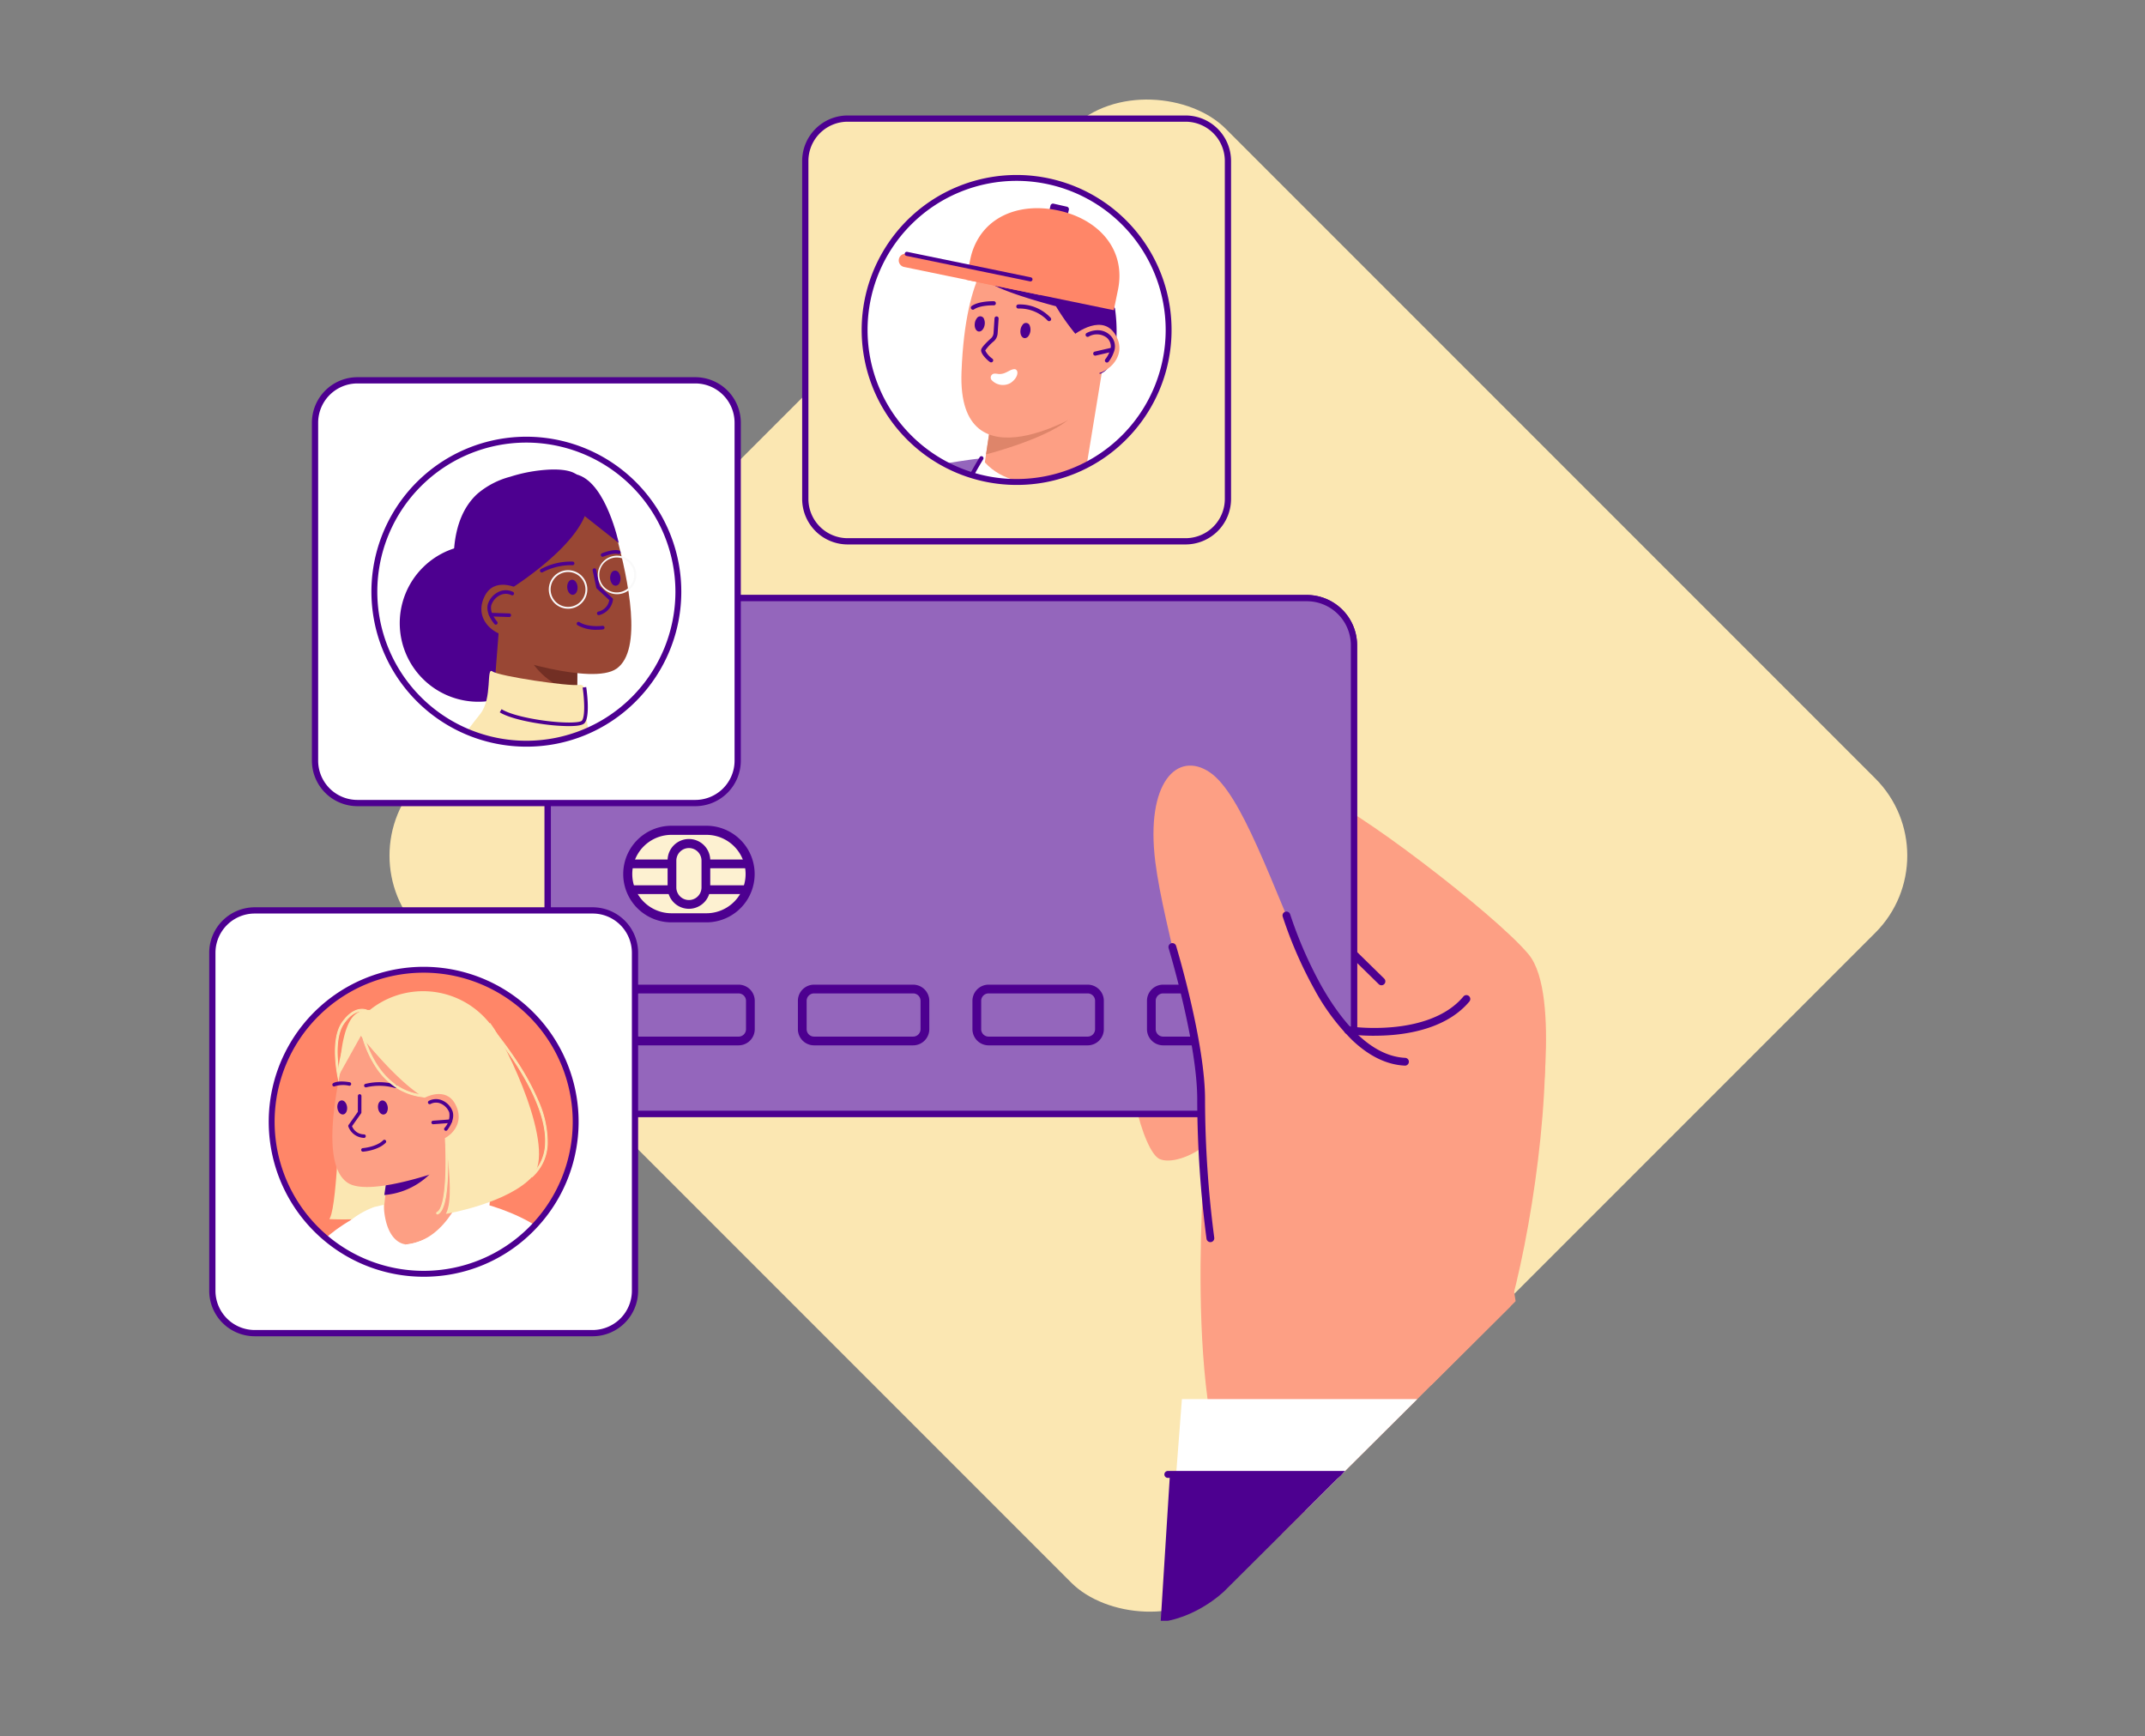 <svg xmlns="http://www.w3.org/2000/svg" xmlns:xlink="http://www.w3.org/1999/xlink" width="472" height="382" viewBox="0 0 472 382"><rect x="0" y="0" width="472" height="382" fill="#808080" stroke="none"/><defs><clipPath id="a"><path d="M-15969.737-8199.508l63.828,63.518s7.275,7.267,17.022,6.989,14.863-5.181,14.863-5.181l35.609-34.527,191.785,23.08,39-84.424-5.277-98.17-59.071-142.219-193.46-7.537-101.572,40.069-97.788,132.488Z" transform="translate(16064.801 8477.979)" fill="#fff"/></clipPath><clipPath id="b"><path d="M-15702.7-8199.508l-63.828,63.518s-7.275,7.267-17.022,6.989-14.863-5.181-14.863-5.181l-35.609-34.527-191.785,23.08-39-84.424,5.277-98.17,59.071-142.219,193.46-7.537,101.572,40.069,97.788,132.488Z" transform="translate(16064.802 8477.979)" fill="#fff"/></clipPath><clipPath id="c"><rect width="307.489" height="331.191" fill="none"/></clipPath><clipPath id="d"><path d="M9.626,0h7.869A9.626,9.626,0,0,1,27.12,9.626v0a9.625,9.625,0,0,1-9.625,9.625H9.626A9.626,9.626,0,0,1,0,9.626v0A9.626,9.626,0,0,1,9.626,0Z" fill="none"/></clipPath><clipPath id="f"><path d="M178.991,394.853c0,18.71,15.414,33.877,34.427,33.877s34.427-15.167,34.427-33.877-15.414-33.877-34.427-33.877-34.427,15.167-34.427,33.877" transform="translate(-178.991 -360.976)" fill="none"/></clipPath><clipPath id="h"><path d="M734.519,103.44a33.447,33.447,0,1,0,33.447-33.447,33.447,33.447,0,0,0-33.447,33.447" transform="translate(-734.519 -69.993)" fill="none"/></clipPath><clipPath id="j"><path d="M136.89,990.709a33.447,33.447,0,1,1-33.447-33.447,33.447,33.447,0,0,1,33.447,33.447" transform="translate(-69.996 -957.262)" fill="none"/></clipPath><clipPath id="m"><rect width="472" height="382"/></clipPath></defs><g id="l" clip-path="url(#m)"><rect width="250.219" height="250.219" rx="24" transform="translate(429.63 188.246) rotate(135)" fill="#fbe7b2"/><g transform="translate(-28.802 8.021)" clip-path="url(#b)"><g transform="translate(74.84 17.384)"><path d="M1155.782,880.112l33.306,3.168,20.51,35.271-33.44,14.607Z" transform="translate(-928.851 -707.306)" fill="#fd9f84"/><g transform="translate(0 0)"><g clip-path="url(#c)"><path d="M1055.245,880.112s-21.338,13.939-23.869,25.214,2.415,29.924,6.055,31.568,13.384-2.841,14.261-10.109Z" transform="translate(-828.314 -707.306)" fill="#fd9f84"/><path d="M1050.693,837.737s5.375-32.439-1.914-41.264-40.161-33.886-45.846-34.664-54.434-.869-56.626,2.911-5.979,12.648,3.921,14.749,50.053,7.155,50.053,7.155l25.888,39.3Z" transform="translate(-758.436 -611.885)" fill="#fd9f84"/><path d="M1096.349,884.363a.366.366,0,0,1-.257-.105l-16.017-15.686c-2.664-.359-35.891-4.832-36.529-4.926a.368.368,0,1,1,.107-.728c.646.1,36.281,4.893,36.641,4.941a.368.368,0,0,1,.208.1l16.1,15.771a.368.368,0,0,1-.257.631" transform="translate(-838.399 -693.486)" fill="#4d0090"/><path d="M1094.34,882.845a.854.854,0,0,1-.6-.245l-15.9-15.572c-2.621-.353-35.733-4.811-36.374-4.905a.859.859,0,0,1,.25-1.7c.646.1,36.278,4.892,36.635,4.94a.865.865,0,0,1,.487.238l16.1,15.771a.859.859,0,0,1-.6,1.472" transform="translate(-836.39 -691.476)" fill="#4d0090"/><path d="M1052.848,906.354a.367.367,0,0,1-.256-.1l-26.526-25.628a.368.368,0,0,1,.511-.529l26.526,25.628a.368.368,0,0,1-.256.632" transform="translate(-824.514 -707.208)" fill="#4d0090"/><path d="M1052.044,905.747a.563.563,0,0,1-.392-.158l-26.526-25.628a.564.564,0,0,1,.784-.812l26.526,25.628a.564.564,0,0,1-.392.969m-26.525-26.363a.171.171,0,0,0-.172.174.172.172,0,0,0,.052.12l26.526,25.628a.176.176,0,0,0,.243,0,.172.172,0,0,0,0-.242l-26.526-25.628a.171.171,0,0,0-.119-.048" transform="translate(-823.71 -706.406)" fill="#4d0090"/><path d="M556.808,551.18v92.732a10.369,10.369,0,0,1-10.37,10.37H389.771a10.369,10.369,0,0,1-10.37-10.37V551.18a10.369,10.369,0,0,1,10.37-10.37H546.438a10.369,10.369,0,0,1,10.37,10.37" transform="translate(-304.908 -434.624)" fill="#9466bc"/><path d="M543.626,652.156H386.959A11.069,11.069,0,0,1,375.9,641.1V548.367a11.069,11.069,0,0,1,11.057-11.057H543.626a11.069,11.069,0,0,1,11.057,11.057V641.1a11.069,11.069,0,0,1-11.057,11.057M386.959,538.684a9.693,9.693,0,0,0-9.682,9.683V641.1a9.693,9.693,0,0,0,9.682,9.682H543.626a9.693,9.693,0,0,0,9.683-9.682V548.367a9.694,9.694,0,0,0-9.683-9.683Z" transform="translate(-302.096 -431.812)" fill="#4d0090"/><path d="M556.808,551.18v92.732a10.369,10.369,0,0,1-10.37,10.37H389.771a10.369,10.369,0,0,1-10.37-10.37V551.18a10.369,10.369,0,0,1,10.37-10.37H546.438a10.369,10.369,0,0,1,10.37,10.37" transform="translate(-304.908 -434.624)" fill="#9466bc"/><path d="M543.626,652.156H386.959A11.069,11.069,0,0,1,375.9,641.1V548.367a11.069,11.069,0,0,1,11.057-11.057H543.626a11.069,11.069,0,0,1,11.057,11.057V641.1a11.069,11.069,0,0,1-11.057,11.057M386.959,538.684a9.693,9.693,0,0,0-9.682,9.683V641.1a9.693,9.693,0,0,0,9.682,9.682H543.626a9.693,9.693,0,0,0,9.683-9.682V548.367a9.694,9.694,0,0,0-9.683-9.683Z" transform="translate(-302.096 -431.812)" fill="#4d0090"/><path d="M492.315,989.446h-21.8a2.872,2.872,0,0,1-2.868-2.869v-6.24a2.872,2.872,0,0,1,2.868-2.869h21.8a2.872,2.872,0,0,1,2.868,2.869v6.24a2.872,2.872,0,0,1-2.868,2.869m-21.8-11.428a2.322,2.322,0,0,0-2.319,2.319v6.24a2.322,2.322,0,0,0,2.319,2.319h21.8a2.322,2.322,0,0,0,2.319-2.319v-6.24a2.322,2.322,0,0,0-2.319-2.319Z" transform="translate(-375.826 -785.548)" fill="#9466bc"/><path d="M489.5,987.32H467.7a3.56,3.56,0,0,1-3.556-3.556v-6.24a3.56,3.56,0,0,1,3.556-3.556h21.8a3.56,3.56,0,0,1,3.556,3.556v6.24a3.56,3.56,0,0,1-3.556,3.556m-21.8-11.428a1.634,1.634,0,0,0-1.632,1.632v6.24A1.634,1.634,0,0,0,467.7,985.4h21.8a1.634,1.634,0,0,0,1.632-1.632v-6.24a1.634,1.634,0,0,0-1.632-1.632Z" transform="translate(-373.014 -782.735)" fill="#4d0090"/><path d="M687.919,989.446h-21.8a2.872,2.872,0,0,1-2.868-2.869v-6.24a2.872,2.872,0,0,1,2.868-2.869h21.8a2.872,2.872,0,0,1,2.868,2.869v6.24a2.872,2.872,0,0,1-2.868,2.869m-21.8-11.428a2.322,2.322,0,0,0-2.319,2.319v6.24a2.322,2.322,0,0,0,2.319,2.319h21.8a2.322,2.322,0,0,0,2.319-2.319v-6.24a2.322,2.322,0,0,0-2.319-2.319Z" transform="translate(-533.025 -785.548)" fill="#9466bc"/><path d="M685.105,987.32h-21.8a3.56,3.56,0,0,1-3.556-3.556v-6.24a3.56,3.56,0,0,1,3.556-3.556h21.8a3.56,3.56,0,0,1,3.556,3.556v6.24a3.56,3.56,0,0,1-3.556,3.556m-21.8-11.428a1.634,1.634,0,0,0-1.632,1.632v6.24a1.634,1.634,0,0,0,1.632,1.632h21.8a1.634,1.634,0,0,0,1.632-1.632v-6.24a1.634,1.634,0,0,0-1.632-1.632Z" transform="translate(-530.212 -782.735)" fill="#4d0090"/><path d="M883.522,989.446h-21.8a2.872,2.872,0,0,1-2.868-2.869v-6.24a2.872,2.872,0,0,1,2.868-2.869h21.8a2.872,2.872,0,0,1,2.869,2.869v6.24a2.872,2.872,0,0,1-2.869,2.869m-21.8-11.428a2.322,2.322,0,0,0-2.319,2.319v6.24a2.322,2.322,0,0,0,2.319,2.319h21.8a2.322,2.322,0,0,0,2.319-2.319v-6.24a2.322,2.322,0,0,0-2.319-2.319Z" transform="translate(-690.223 -785.548)" fill="#9466bc"/><path d="M880.71,987.32h-21.8a3.56,3.56,0,0,1-3.556-3.556v-6.24a3.56,3.56,0,0,1,3.556-3.556h21.8a3.56,3.56,0,0,1,3.556,3.556v6.24a3.56,3.56,0,0,1-3.556,3.556m-21.8-11.428a1.634,1.634,0,0,0-1.632,1.632v6.24a1.634,1.634,0,0,0,1.632,1.632h21.8a1.634,1.634,0,0,0,1.632-1.632v-6.24a1.634,1.634,0,0,0-1.632-1.632Z" transform="translate(-687.41 -782.735)" fill="#4d0090"/><path d="M1079.126,989.446h-21.8a2.872,2.872,0,0,1-2.869-2.869v-6.24a2.872,2.872,0,0,1,2.869-2.869h21.8a2.872,2.872,0,0,1,2.868,2.869v6.24a2.872,2.872,0,0,1-2.868,2.869m-21.8-11.428a2.322,2.322,0,0,0-2.319,2.319v6.24a2.322,2.322,0,0,0,2.319,2.319h21.8a2.322,2.322,0,0,0,2.319-2.319v-6.24a2.322,2.322,0,0,0-2.319-2.319Z" transform="translate(-847.42 -785.548)" fill="#9466bc"/><path d="M1076.314,987.32h-21.8a3.56,3.56,0,0,1-3.556-3.556v-6.24a3.56,3.56,0,0,1,3.556-3.556h21.8a3.56,3.56,0,0,1,3.556,3.556v6.24a3.56,3.56,0,0,1-3.556,3.556m-21.8-11.428a1.634,1.634,0,0,0-1.632,1.632v6.24a1.634,1.634,0,0,0,1.632,1.632h21.8a1.634,1.634,0,0,0,1.632-1.632v-6.24a1.634,1.634,0,0,0-1.632-1.632Z" transform="translate(-844.608 -782.735)" fill="#4d0090"/><path d="M487.66,820.25H476.567a8.014,8.014,0,0,1-8.014-8.014v-3.223A8.014,8.014,0,0,1,476.567,801H487.66a8.014,8.014,0,0,1,8.014,8.014v3.223a8.014,8.014,0,0,1-8.014,8.014" transform="translate(-376.555 -643.727)" fill="#fdf1d1"/></g></g><g transform="translate(91.998 157.272)"><g clip-path="url(#d)"><path d="M487.66,820.25H476.567a8.014,8.014,0,0,1-8.014-8.014v-3.223A8.014,8.014,0,0,1,476.567,801H487.66a8.014,8.014,0,0,1,8.014,8.014v3.223a8.014,8.014,0,0,1-8.014,8.014" transform="translate(-468.553 -800.999)" fill="#fdf1d1"/><path d="M484.847,818.125H473.754a8.711,8.711,0,0,1-8.7-8.7V806.2a8.711,8.711,0,0,1,8.7-8.7h11.093a8.711,8.711,0,0,1,8.7,8.7v3.223a8.711,8.711,0,0,1-8.7,8.7m-11.093-19.251a7.335,7.335,0,0,0-7.327,7.327v3.223a7.335,7.335,0,0,0,7.327,7.327h11.093a7.335,7.335,0,0,0,7.327-7.327V806.2a7.335,7.335,0,0,0-7.327-7.327Z" transform="translate(-465.74 -798.186)" fill="#4d0090"/><path d="M446.315,838.61h0Z" transform="translate(-450.681 -831.225)" fill="#fdf1d1"/><rect width="35.853" height="1.374" transform="translate(-4.367 6.698)" fill="#4d0090"/><path d="M481.044,837.761H445.191a.275.275,0,1,1,0-.549h35.853a.275.275,0,1,1,0,.549" transform="translate(-449.557 -830.102)" fill="#fdf1d1"/><path d="M478.231,835.635H442.378a.962.962,0,0,1,0-1.924h35.853a.962.962,0,0,1,0,1.924" transform="translate(-446.744 -827.289)" fill="#4d0090"/><path d="M446.315,867.529h0Z" transform="translate(-450.681 -854.466)" fill="#fdf1d1"/><rect width="35.853" height="1.374" transform="translate(-4.367 12.376)" fill="#4d0090"/><path d="M481.044,866.68H445.191a.275.275,0,1,1,0-.549h35.853a.275.275,0,1,1,0,.549" transform="translate(-449.557 -853.342)" fill="#fdf1d1"/><path d="M478.231,864.555H442.378a.962.962,0,0,1,0-1.924h35.853a.962.962,0,0,1,0,1.924" transform="translate(-446.744 -850.53)" fill="#4d0090"/><path d="M518.614,825.62v-5.9a3.731,3.731,0,0,1,7.462,0v5.9a3.731,3.731,0,1,1-7.462,0" transform="translate(-508.785 -813.042)" fill="#fdf1d1"/><path d="M519.532,827.225a4.423,4.423,0,0,1-4.418-4.418v-5.9a4.418,4.418,0,1,1,8.836,0v5.9a4.423,4.423,0,0,1-4.418,4.418m0-13.366a3.047,3.047,0,0,0-3.044,3.044v5.9a3.044,3.044,0,1,0,6.087,0v-5.9a3.047,3.047,0,0,0-3.044-3.044" transform="translate(-505.972 -810.23)" fill="#4d0090"/><path d="M521.221,828.5a4.01,4.01,0,0,1-4.006-4.006v-5.9a4.006,4.006,0,1,1,8.011,0v5.9a4.01,4.01,0,0,1-4.006,4.006m0-13.366a3.46,3.46,0,0,0-3.456,3.456v5.9a3.456,3.456,0,1,0,6.913,0v-5.9a3.46,3.46,0,0,0-3.456-3.456" transform="translate(-507.661 -811.919)" fill="#fdf1d1"/><path d="M518.409,826.376a4.7,4.7,0,0,1-4.693-4.693v-5.9a4.693,4.693,0,1,1,9.385,0v5.9a4.7,4.7,0,0,1-4.693,4.693m0-13.366a2.772,2.772,0,0,0-2.769,2.769v5.9a2.769,2.769,0,1,0,5.538,0v-5.9a2.772,2.772,0,0,0-2.769-2.769" transform="translate(-504.849 -809.105)" fill="#4d0090"/></g></g><g transform="translate(0 0)"><g clip-path="url(#c)"><path d="M9.626-1H17.5a10.626,10.626,0,0,1,0,21.251H9.626A10.626,10.626,0,0,1,9.626-1Zm7.869,19.251A8.626,8.626,0,0,0,17.5,1H9.626a8.626,8.626,0,0,0,0,17.251Z" transform="translate(91.998 157.272)" fill="#4d0090"/><path d="M202.269,389.784H127.907a9.322,9.322,0,0,1-9.322-9.322V306.1a9.322,9.322,0,0,1,9.322-9.322h74.362a9.322,9.322,0,0,1,9.322,9.322v74.362a9.322,9.322,0,0,1-9.322,9.322" transform="translate(-95.302 -238.507)" fill="#fff"/><path d="M199.456,387.659H125.094a10.02,10.02,0,0,1-10.009-10.009V303.288a10.02,10.02,0,0,1,10.009-10.009h74.362a10.02,10.02,0,0,1,10.009,10.009V377.65a10.02,10.02,0,0,1-10.009,10.009m-74.362-93.005a8.644,8.644,0,0,0-8.634,8.634V377.65a8.644,8.644,0,0,0,8.634,8.635h74.362a8.644,8.644,0,0,0,8.634-8.635V303.288a8.644,8.644,0,0,0-8.634-8.634Z" transform="translate(-92.489 -235.695)" fill="#4d0090"/><path d="M751.707,96.5H677.345a9.322,9.322,0,0,1-9.322-9.322V12.819A9.322,9.322,0,0,1,677.345,3.5h74.362a9.322,9.322,0,0,1,9.322,9.322V87.181a9.322,9.322,0,0,1-9.322,9.322" transform="translate(-536.86 -2.81)" fill="#fbe7b2"/><path d="M748.894,94.377H674.532a10.02,10.02,0,0,1-10.009-10.009V10.006A10.02,10.02,0,0,1,674.532,0h74.362A10.02,10.02,0,0,1,758.9,10.006V84.368a10.02,10.02,0,0,1-10.009,10.009M674.532,1.371a8.644,8.644,0,0,0-8.635,8.635V84.368A8.644,8.644,0,0,0,674.532,93h74.362a8.644,8.644,0,0,0,8.635-8.634V10.006a8.644,8.644,0,0,0-8.635-8.635Z" transform="translate(-534.048 0.003)" fill="#4d0090"/><path d="M801.412,103.44a33.447,33.447,0,1,1-33.447-33.447,33.447,33.447,0,0,1,33.447,33.447" transform="translate(-590.3 -56.25)" fill="#fff"/><path d="M87.183,983.772H12.821A9.322,9.322,0,0,1,3.5,974.451V900.089a9.322,9.322,0,0,1,9.322-9.322H87.183a9.322,9.322,0,0,1,9.322,9.322v74.362a9.322,9.322,0,0,1-9.322,9.322" transform="translate(-2.812 -715.869)" fill="#fff"/><path d="M84.371,981.646H10.009A10.02,10.02,0,0,1,0,971.637V897.275a10.02,10.02,0,0,1,10.009-10.009H84.371A10.02,10.02,0,0,1,94.38,897.275v74.362a10.02,10.02,0,0,1-10.009,10.009M10.009,888.64a8.644,8.644,0,0,0-8.634,8.635v74.362a8.644,8.644,0,0,0,8.634,8.634H84.371a8.644,8.644,0,0,0,8.635-8.634V897.275a8.644,8.644,0,0,0-8.635-8.635Z" transform="translate(0 -713.056)" fill="#4d0090"/><path d="M136.888,990.709a33.447,33.447,0,1,1-33.447-33.447,33.447,33.447,0,0,1,33.447,33.447" transform="translate(-56.252 -769.308)" fill="#ff8668"/><path d="M1120.769,793.522s-17.522,4.56-27.172-17.576-15.958-41.264-23.022-46-14.129,2.227-11.936,19.75c1.84,14.7,10.5,41.7,10.083,52.637s-.763,42.5,8.527,52.962,50.789,14.426,55.9,2.953,11.294-42.858,11.294-66.76c0-12.68-23.672,2.03-23.672,2.03" transform="translate(-850.455 -585.467)" fill="#fd9f84"/><path d="M1231.808,927.319h-.017c-3.843-.179-7.63-2.016-11.255-5.458a47.208,47.208,0,0,1-8.272-11.124,92.123,92.123,0,0,1-6.917-15.891.368.368,0,1,1,.7-.216,91.394,91.394,0,0,0,6.862,15.757c4.033,7.174,10.588,15.808,18.914,16.2a.368.368,0,0,1-.017.735" transform="translate(-968.67 -718.765)" fill="#4d0090"/><path d="M1229.8,925.8h-.049c-3.955-.184-7.848-2.066-11.562-5.591a47.7,47.7,0,0,1-8.362-11.239,92.084,92.084,0,0,1-6.959-15.988.859.859,0,0,1,1.642-.5,91.125,91.125,0,0,0,6.82,15.661c3.972,7.066,10.408,15.568,18.509,15.946a.859.859,0,0,1-.04,1.716" transform="translate(-966.661 -716.755)" fill="#4d0090"/><path d="M1280.536,996.326a43.9,43.9,0,0,1-5.89-.366.368.368,0,1,1,.11-.727,45.967,45.967,0,0,0,9.929.17c4.946-.46,11.695-2.024,15.757-6.858a.368.368,0,1,1,.563.473c-4.225,5.029-11.179,6.647-16.268,7.119-1.492.138-2.917.189-4.2.189" transform="translate(-1024.125 -794.344)" fill="#4d0090"/><path d="M1278.526,994.809a44.818,44.818,0,0,1-5.963-.371.859.859,0,1,1,.257-1.7,45.432,45.432,0,0,0,9.809.167c4.855-.452,11.471-1.978,15.427-6.685a.859.859,0,1,1,1.315,1.1c-4.333,5.157-11.418,6.812-16.6,7.292-1.367.127-2.8.191-4.246.191" transform="translate(-1022.115 -792.336)" fill="#4d0090"/><path d="M1112.145,1153.134s-5.614,60.925,7.617,79.659,67.055-4.85,67.055-4.85l-8.767-54.294Z" transform="translate(-892.83 -926.722)" fill="#fd9f84"/><path d="M1086.247,994.627a.368.368,0,0,1-.364-.319,239.525,239.525,0,0,1-2.036-30.2c.126-12.546-6.257-33.618-6.321-33.829a.368.368,0,0,1,.7-.215c.065.213,6.481,21.392,6.353,34.051a238.686,238.686,0,0,0,2.03,30.1.368.368,0,0,1-.316.414.4.4,0,0,1-.049,0" transform="translate(-865.947 -747.239)" fill="#4d0090"/><path d="M1084.237,993.108a.861.861,0,0,1-.85-.745,240.113,240.113,0,0,1-2.041-30.273c.125-12.449-6.236-33.47-6.3-33.681a.859.859,0,0,1,1.643-.5c.065.213,6.5,21.478,6.375,34.2a238.2,238.2,0,0,0,2.026,30.028.859.859,0,0,1-.737.965.915.915,0,0,1-.115.008" transform="translate(-863.937 -745.229)" fill="#4d0090"/><path d="M1172.3,1463.018h-91.779l1.885-24.637h88.009Z" transform="translate(-868.37 -1155.962)" fill="#fff"/><path d="M1155.355,1580.379h-99.709l3.625-57.608h93.571Z" transform="translate(-847.867 -1223.783)" fill="#4d0090"/><path d="M1166.746,1521.634H1072.7a.368.368,0,0,1,0-.736h94.049a.368.368,0,0,1,0,.736" transform="translate(-861.784 -1222.277)" fill="#4d0090"/><path d="M1165.14,1520.419h-94.049a.761.761,0,0,1,0-1.521h94.049a.761.761,0,0,1,0,1.521" transform="translate(-860.178 -1220.67)" fill="#4d0090"/></g></g><g transform="translate(35.144 70.876)"><g clip-path="url(#f)"><path d="M213.526,498.13a17.289,17.289,0,1,0,17.289-17.289,17.288,17.288,0,0,0-17.289,17.289" transform="translate(-206.745 -457.306)" fill="#4d0090"/><path d="M317.869,575.447c.116-.584,1.41-19,1.708-20.913s16.855,7.566,16.855,7.566.092,12.016-.283,15.3c-1.792,15.692-18.281-1.954-18.281-1.954" transform="translate(-290.601 -516.326)" fill="#994734"/><path d="M347.49,574.155s.584,10.957,12.744,14.447l.055-9.41Z" transform="translate(-314.406 -532.298)" fill="#722f24"/><path d="M326.959,414.616s3.422.453,5.948,9.915,5.836,24.961.005,29.074c-5.419,3.822-25.185-2.827-25.185-2.827L302.7,417.632s8.281-7.977,24.255-3.016" transform="translate(-278.414 -402.778)" fill="#994734"/><path d="M402.2,522.759c.061.806.531,1.428,1.05,1.388s.89-.724.829-1.53-.531-1.427-1.05-1.388-.89.724-.829,1.53" transform="translate(-358.369 -489.763)" fill="#4d0090"/><path d="M402.4,523.541c-.61,0-1.13-.674-1.2-1.572-.07-.928.374-1.693,1.01-1.741s1.19.641,1.26,1.569-.374,1.693-1.01,1.741l-.063,0m-.806-1.6c.052.685.431,1.234.839,1.207s.7-.635.648-1.32-.436-1.236-.839-1.208-.7.635-.649,1.32" transform="translate(-357.565 -488.958)" fill="#4d0090"/><path d="M450.322,512.578c.061.806.531,1.428,1.05,1.388s.89-.724.829-1.53-.531-1.427-1.05-1.388-.89.724-.829,1.53" transform="translate(-397.043 -481.581)" fill="#4d0090"/><path d="M450.521,513.362a1.024,1.024,0,0,1-.805-.457,2.274,2.274,0,0,1-.172-2.276.926.926,0,0,1,1.658-.125,2.274,2.274,0,0,1,.172,2.276,1,1,0,0,1-.79.58l-.063,0m-.126-2.922h-.031a.628.628,0,0,0-.474.375,1.884,1.884,0,0,0,.14,1.852.54.54,0,0,0,1-.075,1.885,1.885,0,0,0-.14-1.852.65.65,0,0,0-.494-.3" transform="translate(-396.24 -480.778)" fill="#4d0090"/><path d="M431.783,518.176a.2.2,0,0,1-.04-.4,3.347,3.347,0,0,0,2.58-2.775l-2.819-2.62a.2.2,0,0,1-.06-.106l-.81-3.81a.2.2,0,0,1,.394-.084l.8,3.748,2.85,2.649a.2.2,0,0,1,.063.17,3.849,3.849,0,0,1-2.915,3.223.207.207,0,0,1-.041,0" transform="translate(-381.222 -479.312)" fill="#4d0090"/><path d="M430.979,517.568a.4.4,0,0,1-.079-.788,3.1,3.1,0,0,0,2.406-2.513l-2.739-2.546a.4.4,0,0,1-.119-.209l-.81-3.81a.4.4,0,0,1,.778-.166l.783,3.687,2.8,2.607a.4.4,0,0,1,.125.336,4.053,4.053,0,0,1-3.07,3.393.4.4,0,0,1-.08.008M432.916,516a3.252,3.252,0,0,1-1.937,1.165v.01h0A3.24,3.24,0,0,0,432.916,516m-2.883-8.382.8,3.812,2.9,2.7-.018.1a4.085,4.085,0,0,1-.285.919,4.056,4.056,0,0,0,.312-1.028l-2.9-2.7Z" transform="translate(-380.418 -478.507)" fill="#4d0090"/><path d="M416.927,569.685a7.912,7.912,0,0,1-4.171-1,.2.2,0,0,1,.22-.337c1.977,1.292,5.235.865,5.267.86a.2.2,0,1,1,.055.4,10.98,10.98,0,0,1-1.371.079" transform="translate(-366.784 -527.604)" fill="#4d0090"/><path d="M416.123,569.078a8.087,8.087,0,0,1-4.279-1.033.4.4,0,0,1,.435-.666c1.907,1.246,5.1.834,5.134.83a.4.4,0,0,1,.107.788,11.145,11.145,0,0,1-1.4.081m-4.058-1.371a7.607,7.607,0,0,0,4.058.978,10.744,10.744,0,0,0,1.345-.077c-.014,0-.533.063-1.287.063a7.869,7.869,0,0,1-4.116-.964" transform="translate(-365.98 -526.8)" fill="#4d0090"/><path d="M371.852,502.813a.2.2,0,0,1-.089-.382,13.627,13.627,0,0,1,6.937-1.62.2.2,0,0,1-.044.4,13.5,13.5,0,0,0-6.715,1.581.2.2,0,0,1-.089.021" transform="translate(-333.822 -473.336)" fill="#4d0090"/><path d="M371.048,502.209a.4.4,0,0,1-.176-.755,13.845,13.845,0,0,1,7.045-1.64.4.4,0,0,1-.087.791,13.426,13.426,0,0,0-6.607,1.562.394.394,0,0,1-.176.041m6.239-2.023a14.465,14.465,0,0,0-6.242,1.62l0,.01h0a13.768,13.768,0,0,1,6.822-1.6,4.41,4.41,0,0,0-.585-.029" transform="translate(-333.019 -472.535)" fill="#4d0090"/><path d="M440,489.085a.2.2,0,0,1-.077-.388c.1-.042,2.48-1.016,3.737-.584a.2.2,0,0,1-.131.381c-1.113-.383-3.429.565-3.452.575a.2.2,0,0,1-.077.015" transform="translate(-388.591 -463.063)" fill="#4d0090"/><path d="M439.2,488.476a.4.4,0,0,1-.152-.765c.26-.107,2.574-1.036,3.876-.588a.4.4,0,0,1-.258.753c-1.033-.355-3.292.561-3.314.571a.4.4,0,0,1-.151.03m2.877-1.075a8.741,8.741,0,0,0-2.879.673l0,.01h0c.1-.041,2.421-.982,3.591-.579a2.174,2.174,0,0,0-.716-.1" transform="translate(-387.788 -462.257)" fill="#4d0090"/><path d="M275.649,431.9c.2-1.675-1.932-6.632-1.039-17.09,1.048-12.257,8.724-14.409,12.455-15.59,4.975-1.575,12.3-2.292,14.4-.226,9.977,9.8-15.832,25.3-15.832,25.3s1.032,4.341,1.328,6.968Z" transform="translate(-255.659 -390.503)" fill="#4d0090"/><path d="M274.618,431.3l.027-.232a10.155,10.155,0,0,0-.3-2.361,50.148,50.148,0,0,1-.74-14.723c.447-5.228,2.17-9.241,5.121-11.93a18.311,18.311,0,0,1,7.222-3.752l.249-.079a34.172,34.172,0,0,1,8.328-1.487c2.158-.094,5,.057,6.27,1.308a7.147,7.147,0,0,1,2.3,6.167c-.451,3.819-3.65,8.255-9.507,13.185a77.015,77.015,0,0,1-8.537,6.187c.178.765,1.035,4.508,1.3,6.853l.023.206Zm20.918-34.193q-.48,0-.994.022a33.757,33.757,0,0,0-8.227,1.469l-.25.079C282.2,399.9,275.01,402.16,274,414.019a49.79,49.79,0,0,0,.735,14.618,13.437,13.437,0,0,1,.317,2.247l10.885-.609c-.32-2.6-1.29-6.7-1.3-6.739l-.033-.14.123-.074c.169-.1,16.929-10.27,17.978-19.156a6.775,6.775,0,0,0-2.183-5.84c-.809-.794-2.56-1.218-4.984-1.218" transform="translate(-254.85 -389.698)" fill="#4d0090"/><path d="M384.8,518.014a4.238,4.238,0,1,1,3.1-1.343,4.224,4.224,0,0,1-3.1,1.343m0-8.073a3.835,3.835,0,1,0,2.618,1.031,3.827,3.827,0,0,0-2.618-1.031" transform="translate(-340.987 -480.369)" fill="#f9f9f9"/><path d="M439.7,501.74a4.238,4.238,0,1,1,3.1-1.343,4.224,4.224,0,0,1-3.1,1.343m0-8.075-.134,0a3.842,3.842,0,1,0,.134,0" transform="translate(-385.104 -467.289)" fill="#f9f9f9"/><path d="M312.987,526.64s-5.114-2.649-7.279,1.756c-3.04,6.186,4.533,10.306,8.054,8.269s-.775-10.025-.775-10.025" transform="translate(-280.262 -493.478)" fill="#994734"/><path d="M314.4,540.1a.2.2,0,0,1-.156-.074c-1.226-1.508-1.7-2.9-1.418-4.146a4.328,4.328,0,0,1,2.517-2.731,3.386,3.386,0,0,1,2.72.1.2.2,0,0,1-.181.36,3.028,3.028,0,0,0-2.369-.09,3.94,3.94,0,0,0-2.294,2.455c-.256,1.115.194,2.394,1.338,3.8a.2.2,0,0,1-.156.328" transform="translate(-286.485 -499.142)" fill="#4d0090"/><path d="M313.6,539.5a.4.4,0,0,1-.309-.147c-1.266-1.558-1.757-3.009-1.457-4.314a4.518,4.518,0,0,1,2.626-2.864,3.6,3.6,0,0,1,2.891.1.4.4,0,1,1-.358.711,2.852,2.852,0,0,0-2.2-.088,3.75,3.75,0,0,0-2.186,2.322c-.242,1.053.195,2.276,1.3,3.634a.4.4,0,0,1-.308.649m2.124-7.2a2.58,2.58,0,0,0-1.1.234,4.138,4.138,0,0,0-2.409,2.6c-.271,1.181.192,2.519,1.379,3.978l0,0h0c-1.183-1.464-1.646-2.8-1.376-3.977a4.128,4.128,0,0,1,2.4-2.59,3.205,3.205,0,0,1,2.538.092,3.31,3.31,0,0,0-1.444-.336" transform="translate(-285.68 -498.345)" fill="#4d0090"/><path d="M318.675,558.8h-.007l-4.083-.135a.2.2,0,1,1,.013-.4l4.083.135a.2.2,0,0,1-.006.4" transform="translate(-287.806 -519.529)" fill="#4d0090"/><path d="M317.872,558.2h-.008l-4.089-.135a.4.4,0,0,1-.258-.689.394.394,0,0,1,.285-.107l4.083.135a.4.4,0,0,1-.013.8m-4.083-.539,4.083.146v0a.005.005,0,0,0,0,0Z" transform="translate(-287.002 -518.726)" fill="#4d0090"/><path d="M361.017,408.557l9.516,7.521s-2.679-12.781-8.8-14.932-12.8,4.042-12.8,4.042Z" transform="translate(-315.563 -392.894)" fill="#4d0090"/><path d="M287.7,630.1s1.011-5.029-1.194-4.645-17.629-1.9-19.07-2.96.086,5.876-2.687,9.356c-3.2,4.019-9.522,12.668-9.522,12.668s33.1-1.884,33.58-3.669S287.7,630.1,287.7,630.1" transform="translate(-240.258 -571.056)" fill="#fbe7b2"/><path d="M341.914,649.795a42.159,42.159,0,0,1-4.784-.324c-3.461-.417-7.948-1.315-10.16-2.583l.2-.349c2.16,1.239,6.586,2.121,10.008,2.533,4.514.544,7.306.341,7.731-.14.921-1.043.491-5.59.248-7.255l.4-.058c.037.252.889,6.184-.344,7.58-.384.435-1.681.6-3.3.6" transform="translate(-297.915 -586.516)" fill="#4d0090"/><path d="M340.817,649.08a41.984,41.984,0,0,1-4.807-.325c-3.48-.419-8-1.325-10.234-2.608l-.17-.1.4-.69.17.1c2.135,1.224,6.531,2.1,9.934,2.508,4.671.563,7.234.295,7.561-.075.774-.876.534-4.818.2-7.1l-.028-.194.787-.115.028.194c.094.641.879,6.3-.392,7.738-.395.446-1.521.664-3.445.664M326.142,645.9c2.242,1.2,6.56,2.059,9.914,2.464a41.643,41.643,0,0,0,4.76.322c2.333,0,2.976-.333,3.151-.531.91-1.03.623-5.067.325-7.227l-.011,0c.138,1.05.729,6.03-.322,7.219-.553.625-3.728.708-7.9.2-3.353-.4-7.67-1.259-9.911-2.462Z" transform="translate(-296.818 -585.604)" fill="#4d0090"/></g></g><g transform="translate(0 0)"><g clip-path="url(#c)"><path d="M216.679,428.772a33.9,33.9,0,1,1,23.969-9.928,33.677,33.677,0,0,1-23.969,9.928m0-66.893a33,33,0,1,0,33,33,33.033,33.033,0,0,0-33-33" transform="translate(-146.893 -290.1)" fill="#4d0090"/><path d="M215.876,428.164a34.094,34.094,0,1,1,24.108-9.986,33.871,33.871,0,0,1-24.108,9.986m0-67.8a33.7,33.7,0,1,0,23.831,9.871,33.481,33.481,0,0,0-23.831-9.871m0,66.893a33.192,33.192,0,1,1,33.192-33.192,33.229,33.229,0,0,1-33.192,33.192m0-65.991a32.8,32.8,0,1,0,32.8,32.8,32.836,32.836,0,0,0-32.8-32.8" transform="translate(-146.09 -289.296)" fill="#4d0090"/></g></g><g transform="translate(144.219 13.743)"><g clip-path="url(#h)"><path d="M892.2,280.378,887.275,310.4l-21.812-3.913,1.268-8.331,1.722-11.316.582-3.819Z" transform="translate(-839.753 -239.07)" fill="#fd9f84"/><path d="M889.693,311.821c-4.353,4.819-19.12,8.574-19.12,8.574l2.2-14.506c7.461-.127,19.825,2.72,16.923,5.931" transform="translate(-843.86 -259.569)" fill="#de856a"/><path d="M850.891,142.828s-7.029,3.727-7.888,26.866c-.974,26.232,27.119,8.559,27.119,8.559s8.619-24.478,5.081-28.736-14.84-12.392-24.313-6.689" transform="translate(-821.684 -126.951)" fill="#fd9f84"/><path d="M911.9,235.095c-.118.812-.612,1.412-1.1,1.34s-.8-.787-.678-1.6.612-1.412,1.1-1.34.8.787.678,1.6" transform="translate(-875.621 -201.389)" fill="#4d0090"/><path d="M910.075,235.834a.766.766,0,0,1-.11-.008c-.608-.088-.979-.888-.844-1.821a2.251,2.251,0,0,1,.454-1.1.876.876,0,0,1,1.592.23,2.416,2.416,0,0,1-.33,2.279,1.006,1.006,0,0,1-.762.417m.264-2.95a.662.662,0,0,0-.46.273,1.857,1.857,0,0,0-.369.9c-.1.691.135,1.321.512,1.376a.615.615,0,0,0,.512-.27,2.028,2.028,0,0,0,.272-1.876c-.058-.137-.189-.371-.415-.4a.342.342,0,0,0-.052,0" transform="translate(-874.817 -200.586)" fill="#4d0090"/><path d="M892.925,160.818a50.833,50.833,0,0,1-6.846-9s-15.311-3.937-15.514-6.219,17.975-8.706,17.975-8.706l10.211,15.613s1.909,12.155-3.058,14.126Z" transform="translate(-843.852 -123.759)" fill="#4d0090"/><path d="M894.79,165.915l-2.833-5.952a51.689,51.689,0,0,1-6.81-8.942c-.568-.148-4.1-1.08-7.615-2.237-7.829-2.579-7.933-3.75-7.968-4.135-.06-.674.811-1.968,9.031-5.408,4.473-1.872,9.029-3.485,9.074-3.5l.145-.051,10.318,15.777.007.042a36.493,36.493,0,0,1,.336,6.363c-.194,4.444-1.377,7.127-3.515,7.976Zm-7.135-29.752c-6.979,2.475-17.836,6.911-17.7,8.453.035.39.855,1.542,7.7,3.8,3.8,1.253,7.63,2.24,7.668,2.25l.079.02.041.07a51.09,51.09,0,0,0,6.816,8.958l.024.024.015.03,2.687,5.645c4.415-2.04,2.887-13.034,2.774-13.8Z" transform="translate(-843.047 -122.791)" fill="#4d0090"/><path d="M860.683,227.674c-.118.811-.612,1.411-1.1,1.34s-.8-.787-.678-1.6.612-1.412,1.1-1.34.8.787.678,1.6" transform="translate(-834.46 -195.425)" fill="#4d0090"/><path d="M858.855,228.412a.757.757,0,0,1-.109-.008c-.608-.088-.979-.888-.844-1.821a2.251,2.251,0,0,1,.454-1.1.876.876,0,0,1,1.592.231,2.252,2.252,0,0,1,.124,1.181c-.127.877-.65,1.514-1.217,1.514m.264-2.95a.663.663,0,0,0-.46.273,1.857,1.857,0,0,0-.369.9c-.1.691.134,1.321.512,1.376s.781-.483.881-1.174a1.854,1.854,0,0,0-.1-.972c-.058-.137-.189-.371-.415-.4a.348.348,0,0,0-.053,0" transform="translate(-833.654 -194.62)" fill="#4d0090"/><path d="M965.891,237.248s6.351-5.416,9.54-.778c3.687,5.362-2.891,10.228-6.449,8.784s-3.091-8.006-3.091-8.006" transform="translate(-920.447 -202.275)" fill="#fd9f84"/><path d="M987.663,248.363a.255.255,0,0,0,.2-.092,6.927,6.927,0,0,0,1.094-1.974,3.212,3.212,0,0,0-.878-3.75c-2.135-1.822-4.766-.324-4.792-.309a.255.255,0,0,0,.257.441,3.8,3.8,0,0,1,4.2.256,2.7,2.7,0,0,1,.731,3.185,6.516,6.516,0,0,1-1.008,1.825.255.255,0,0,0,.2.418" transform="translate(-934.337 -207.942)" fill="#4d0090"/><path d="M986.858,247.757a.451.451,0,0,1-.347-.74,6.357,6.357,0,0,0,.973-1.763,2.521,2.521,0,0,0-.673-2.972,3.594,3.594,0,0,0-3.979-.235.451.451,0,0,1-.454-.78c.027-.016,2.776-1.584,5.019.329a3.4,3.4,0,0,1,.937,3.963,7.13,7.13,0,0,1-1.129,2.035.45.45,0,0,1-.346.162m-2.066-6.611a3.418,3.418,0,0,1,2.274.839,2.883,2.883,0,0,1,.789,3.4,6.754,6.754,0,0,1-1.042,1.887.059.059,0,0,0,.007.083.05.05,0,0,0,.082-.007,6.678,6.678,0,0,0,1.059-1.912,3.029,3.029,0,0,0-.82-3.537c-2.017-1.721-4.541-.3-4.566-.288a.057.057,0,0,0-.027.035.058.058,0,0,0,.086.065,4.7,4.7,0,0,1,2.157-.562" transform="translate(-933.533 -207.14)" fill="#4d0090"/><path d="M991.944,262.614a.254.254,0,0,0,.058-.007l3.624-.837a.255.255,0,1,0-.115-.5l-3.624.837a.255.255,0,0,0,.057.5" transform="translate(-941.195 -223.712)" fill="#4d0090"/><path d="M991.14,262.006a.451.451,0,0,1-.1-.891l3.624-.837a.451.451,0,1,1,.2.879l-3.624.837a.454.454,0,0,1-.1.012m3.624-1.347-.013,0-3.624.837a.058.058,0,0,0-.037.026.059.059,0,0,0,.063.088l3.624-.837a.059.059,0,0,0-.013-.116" transform="translate(-940.391 -222.908)" fill="#4d0090"/><path d="M912.623,216.014a.255.255,0,0,0,.194-.42,9.03,9.03,0,0,0-6.951-2.872.255.255,0,1,0,.023.509,8.678,8.678,0,0,1,6.54,2.693.254.254,0,0,0,.194.09" transform="translate(-872.028 -184.691)" fill="#4d0090"/><path d="M911.819,215.406a.451.451,0,0,1-.344-.159,8.524,8.524,0,0,0-6.381-2.624.451.451,0,1,1-.04-.9,9.252,9.252,0,0,1,7.109,2.942.451.451,0,0,1-.344.743m-6.374-3.184a8.976,8.976,0,0,1,6.329,2.769c.036.042.058.029.083.007a.059.059,0,0,0,.007-.082,8.832,8.832,0,0,0-6.792-2.8.059.059,0,0,0-.056.061.054.054,0,0,0,.063.056c.123-.005.246-.008.367-.008" transform="translate(-871.224 -183.887)" fill="#4d0090"/><path d="M854.8,210.622a.253.253,0,0,0,.146-.046c1.424-1,4.419-.923,4.448-.923a.255.255,0,0,0,.015-.509c-.13,0-3.193-.081-4.756,1.015a.255.255,0,0,0,.147.464" transform="translate(-830.98 -181.819)" fill="#4d0090"/><path d="M854,210.014a.451.451,0,0,1-.259-.821c1.622-1.138,4.742-1.054,4.875-1.051a.452.452,0,0,1,.3.779.447.447,0,0,1-.324.123c-.122,0-2.99-.052-4.33.888a.448.448,0,0,1-.259.082m4.425-1.481c-.683,0-3.154.066-4.459.982a.059.059,0,0,0,.034.106.057.057,0,0,0,.033-.011c1.419-1,4.245-.965,4.563-.959a.057.057,0,0,0,.046-.015.058.058,0,0,0,.018-.041.059.059,0,0,0-.057-.06s-.068,0-.179,0" transform="translate(-830.176 -181.016)" fill="#4d0090"/><path d="M942.859,101.532l2.944.669a.367.367,0,0,0,.439-.276l.234-1.029a.367.367,0,0,0-.276-.439l-2.944-.669a.367.367,0,0,0-.439.276l-.234,1.029a.367.367,0,0,0,.276.439" transform="translate(-901.723 -93.931)" fill="#4d0090"/><path d="M945.08,101.6a.579.579,0,0,1-.125-.014l-2.945-.67a.563.563,0,0,1-.424-.674l.234-1.029a.565.565,0,0,1,.674-.424l2.945.669a.564.564,0,0,1,.424.674l-.234,1.029a.565.565,0,0,1-.549.439m-2.982-1.067,2.944.67a.171.171,0,0,0,.2-.129l.234-1.029a.171.171,0,0,0-.129-.2l-2.945-.669a.171.171,0,0,0-.2.128l-.234,1.029a.17.17,0,0,0,.128.2" transform="translate(-900.919 -93.128)" fill="#4d0090"/><path d="M848.235,119.628l16.249,3.35,16.249,3.349.073-.348.847-4.108c1.849-8.975-4.353-15.672-13.328-17.523-.7-.143-1.388-.253-2.072-.33-5.608-.629-10.782.965-14.019,4.713a12.563,12.563,0,0,0-.9,1.172,14.293,14.293,0,0,0-2.1,4.882c-.028.128-.056.255-.083.383l-.3,1.436-.03.145-.018.091Z" transform="translate(-825.908 -97.23)" fill="#ff8668"/><path d="M772.783,156.241a1.468,1.468,0,0,0,1.161,1.6l9.274,1.912,4.371.9L803.84,164l.592-2.877-16.023-3.3-.226-.047-1.04-.214-.008,0-4.019-.827-8.577-1.769a1.466,1.466,0,0,0-1.734,1.14c-.009.045-.016.091-.021.136" transform="translate(-765.263 -138.256)" fill="#ff8668"/><path d="M807.932,159.912a.255.255,0,0,0,.051-.5L780.77,153.8a.255.255,0,1,0-.1.5l27.214,5.611a.258.258,0,0,0,.052.005" transform="translate(-771.442 -137.338)" fill="#4d0090"/><path d="M807.129,159.3a.45.45,0,0,1-.092-.009l-27.213-5.611a.451.451,0,1,1,.183-.884l27.214,5.611a.451.451,0,0,1-.091.893m-27.214-6.121a.059.059,0,0,0-.011.116l27.226,5.612a.059.059,0,0,0,.012-.116l-27.214-5.611h-.012" transform="translate(-770.639 -136.534)" fill="#4d0090"/><path d="M868.065,235.856a.255.255,0,0,0,.137-.47c-.565-.361-1.635-1.536-1.643-1.977.016-.145.448-.767,1.968-2.155a2.373,2.373,0,0,0,.771-1.6l.214-3.251a.255.255,0,1,0-.509-.034l-.214,3.251a1.866,1.866,0,0,1-.606,1.261c-2.145,1.959-2.137,2.367-2.134,2.541.013.741,1.327,2.045,1.878,2.4a.254.254,0,0,0,.137.04" transform="translate(-840.224 -195.472)" fill="#4d0090"/><path d="M867.26,235.25a.452.452,0,0,1-.242-.071c-.564-.361-1.953-1.7-1.969-2.559,0-.234-.013-.671,2.2-2.69a1.671,1.671,0,0,0,.542-1.129l.214-3.251a.451.451,0,0,1,.9.059l-.214,3.251a2.569,2.569,0,0,1-.835,1.736,9.825,9.825,0,0,0-1.9,2.029,4.859,4.859,0,0,0,1.55,1.792.451.451,0,0,1-.243.832m1.194-9.728a.059.059,0,0,0-.059.055l-.214,3.251a2.062,2.062,0,0,1-.67,1.393c-1.38,1.26-2.076,2.065-2.07,2.392.011.605,1.19,1.854,1.787,2.235a.059.059,0,0,0,.081-.018.058.058,0,0,0-.018-.081c-.565-.361-1.723-1.578-1.733-2.139v-.025a7.83,7.83,0,0,1,2.031-2.279,2.178,2.178,0,0,0,.707-1.472l.214-3.251a.059.059,0,0,0-.055-.062h0" transform="translate(-839.42 -194.669)" fill="#4d0090"/><path d="M880.21,287.294a3.381,3.381,0,0,1-4.141-.592.86.86,0,0,1,.618-1.453,3.613,3.613,0,0,1,.629.05c1.626.263,2.507-.886,3.6-1.027s1.22,1.72-.707,3.022" transform="translate(-848.084 -242.194)" fill="#fff"/><path d="M710.582,388.146s-16.752,5.458-23.861-4.078c0,0-6.086,6.063-13.5,15.083s-29.326,58.176-30.165,93.856h44.864Z" transform="translate(-661.013 -322.401)" fill="#fff"/><path d="M864.774,400.441q.63,0,1.275-.03a35.107,35.107,0,0,0,10.9-2.389.255.255,0,0,0-.2-.468,34.557,34.557,0,0,1-10.734,2.349c-7.775.355-13.492-2.481-16.993-8.428a.255.255,0,1,0-.439.259,16.813,16.813,0,0,0,8.12,7.215,20.9,20.9,0,0,0,8.075,1.492" transform="translate(-826.156 -328.253)" fill="#4d0090"/><path d="M863.97,399.834a21.121,21.121,0,0,1-8.15-1.508,17.005,17.005,0,0,1-8.214-7.3.451.451,0,1,1,.777-.458c3.461,5.879,9.124,8.682,16.815,8.331a34.451,34.451,0,0,0,10.666-2.333.451.451,0,0,1,.356.829,35.374,35.374,0,0,1-10.967,2.4c-.432.02-.864.03-1.284.03m-15.975-9.092a.058.058,0,0,0-.056.044.056.056,0,0,0,.006.044,16.623,16.623,0,0,0,8.027,7.134,21.414,21.414,0,0,0,9.265,1.448,34.932,34.932,0,0,0,10.83-2.373.058.058,0,1,0-.046-.107,34.9,34.9,0,0,1-10.8,2.364c-7.854.358-13.63-2.51-17.171-8.525a.059.059,0,0,0-.051-.029" transform="translate(-825.351 -327.45)" fill="#4d0090"/><path d="M825.871,404.84s21.032,14.982,27.246,34.025S842.7,489.61,840.29,497.829a110.361,110.361,0,0,1-4.009,11.873H786.509s20.24-82.825,39.362-104.861" transform="translate(-776.301 -339.095)" fill="#9466bc"/><path d="M785.465,508.913a.255.255,0,0,0,.247-.195c.051-.207,5.144-20.968,12.506-44.153,4.323-13.613,8.571-25.386,12.626-34.989,5.062-11.989,9.83-20.606,14.174-25.612a.255.255,0,1,0-.385-.334c-4.379,5.047-9.177,13.71-14.26,25.749-4.061,9.619-8.314,21.406-12.642,35.035-7.368,23.2-12.464,43.976-12.515,44.184a.255.255,0,0,0,.187.308.247.247,0,0,0,.061.008" transform="translate(-775.257 -338.052)" fill="#4d0090"/><path d="M784.661,508.305a.451.451,0,0,1-.439-.558c.051-.207,5.145-20.978,12.518-44.2,4.33-13.635,8.586-25.429,12.649-35.052,5.091-12.058,9.9-20.739,14.292-25.8a.451.451,0,0,1,.682.592c-4.33,4.99-9.088,13.59-14.142,25.56-4.053,9.6-8.3,21.366-12.619,34.973-7.344,23.125-12.452,43.933-12.5,44.14a.451.451,0,0,1-.438.344m39.362-105.371h0a.057.057,0,0,0-.04.02c-4.366,5.031-9.153,13.677-14.227,25.7-4.058,9.612-8.31,21.394-12.636,35.018-7.369,23.206-12.461,43.964-12.511,44.171a.059.059,0,0,0,.043.071l.014,0a.058.058,0,0,0,.057-.045c.051-.208,5.162-21.028,12.51-44.166,4.324-13.618,8.574-25.4,12.632-35.006,5.07-12.008,9.849-20.643,14.207-25.664a.058.058,0,0,0,.014-.043.058.058,0,0,0-.02-.04.057.057,0,0,0-.038-.014" transform="translate(-774.453 -337.248)" fill="#4d0090"/><path d="M649.156,384.068s-24.059,38.184-36.621,108.94H596.311s2.926-56.84,37.344-105.7c0,0,.977-1.4,15.5-3.244" transform="translate(-623.447 -322.401)" fill="#9466bc"/><path d="M677.9,492.219a.255.255,0,0,0,.251-.211c6.485-36.527,16.09-64.183,23.006-80.951,7.49-18.16,13.52-27.8,13.58-27.9a.255.255,0,0,0-.431-.272c-.06.1-6.113,9.775-13.62,27.975a356.176,356.176,0,0,0-12.008,34.156,427.519,427.519,0,0,0-11.028,46.9.255.255,0,0,0,.207.3.274.274,0,0,0,.045,0" transform="translate(-688.809 -321.358)" fill="#4d0090"/><path d="M677.094,491.612a.451.451,0,0,1-.445-.53,427.685,427.685,0,0,1,11.033-46.922A356.415,356.415,0,0,1,699.7,409.986c7.534-18.266,13.575-27.91,13.635-28.005a.451.451,0,0,1,.763.481c-.06.1-6.086,9.736-13.564,27.868-6.912,16.758-16.512,44.4-22.994,80.91a.45.45,0,0,1-.444.372m36.621-109.449a.058.058,0,0,0-.05.027c-.06.1-6.083,9.71-13.6,27.946a355.9,355.9,0,0,0-12,34.137,427.309,427.309,0,0,0-11.023,46.878.059.059,0,0,0,.048.068h.01a.058.058,0,0,0,.057-.048c6.488-36.546,16.1-64.215,23.017-80.991,7.491-18.163,13.535-27.832,13.6-27.927a.058.058,0,0,0-.018-.081.057.057,0,0,0-.031-.009" transform="translate(-688.006 -320.554)" fill="#4d0090"/></g></g><g transform="translate(0 0)"><g clip-path="url(#c)"><path d="M766.118,135.49a33.9,33.9,0,1,1,23.969-9.929,33.677,33.677,0,0,1-23.969,9.929m0-66.893a33,33,0,1,0,33,33,33.033,33.033,0,0,0-33-33" transform="translate(-588.453 -54.402)" fill="#4d0090"/><path d="M765.315,134.883a34.095,34.095,0,1,1,24.108-9.986,33.871,33.871,0,0,1-24.108,9.986m0-67.8a33.7,33.7,0,1,0,23.831,9.871,33.481,33.481,0,0,0-23.831-9.871m0,66.893a33.192,33.192,0,1,1,33.192-33.192,33.229,33.229,0,0,1-33.192,33.192m0-65.991a32.8,32.8,0,1,0,32.8,32.8,32.836,32.836,0,0,0-32.8-32.8" transform="translate(-587.649 -53.599)" fill="#4d0090"/></g></g><g transform="translate(13.742 187.954)"><g transform="translate(0 0)" clip-path="url(#j)"><path d="M116.507,1211.455s17.918,2.159,25.473,13.6c3.96,6-7.772,79.442-7.772,79.442H69.662s11.657-75.773,14.68-80.522,16.407-14.9,32.166-12.521" transform="translate(-75.838 -1161.26)" fill="#fff"/><path d="M302.529,1017.569a.2.2,0,0,0,.046-.005.193.193,0,0,0,.141-.234c-.021-.087-2.107-8.777.747-12.751,2.8-3.9,5.184-2.357,5.208-2.341a.193.193,0,0,0,.216-.32,2.875,2.875,0,0,0-1.758-.373c-.953.082-2.417.635-3.979,2.809-1.246,1.735-1.759,4.465-1.527,8.115a31.927,31.927,0,0,0,.719,4.953.193.193,0,0,0,.187.147" transform="translate(-287.546 -992.84)" fill="#fbe7b2"/><path d="M302.126,1017.266a.276.276,0,0,0,.07-.009.291.291,0,0,0,.213-.352c-.021-.087-2.086-8.748.731-12.67,2.724-3.792,5.05-2.332,5.074-2.317a.292.292,0,0,0,.4-.079.291.291,0,0,0-.079-.4,2.982,2.982,0,0,0-1.822-.389c-.973.083-2.467.645-4.05,2.85-1.259,1.754-1.779,4.505-1.545,8.178a32.123,32.123,0,0,0,.721,4.97.291.291,0,0,0,.283.223m4.889-15.837c-.994,0-2.456.493-4.035,2.692-2.869,4-.784,12.743-.762,12.831a.095.095,0,0,1-.07.115.1.1,0,0,1-.115-.07,31.911,31.911,0,0,1-.716-4.936c-.231-3.626.276-6.335,1.509-8.051,1.54-2.144,2.974-2.689,3.907-2.768a2.772,2.772,0,0,1,1.695.356.093.093,0,0,1,.04.061.094.094,0,0,1-.014.071.1.1,0,0,1-.132.026,2.553,2.553,0,0,0-1.307-.326" transform="translate(-287.143 -992.439)" fill="#fbe7b2"/><path d="M183.366,1042.005s-.578,29.972-2.5,33.647c0,0,13.682.792,20.177-3.117s11.941-35.986,11.941-35.986l-29.943,6.533Z" transform="translate(-167.859 -1020.981)" fill="#fbe7b2"/><path d="M182.755,1074.871c4.381,0,12.8-.4,17.469-3.206,2.74-1.648,5.6-8.236,8.5-19.578,2.151-8.418,3.524-16.463,3.538-16.543l.049-.287-.284.062-29.4,6.414c.009-.4.014-.667.016-.762l.027-1.425-.833,2.761.385-.084c-.137,5.726-.794,29.135-2.449,32.3l-.141.27.3.017c.038,0,1.129.062,2.82.062m29.066-39.107c-.563,3.2-5.778,31.942-11.8,35.564-5.853,3.522-17.781,3.187-19.779,3.1,1.634-4.157,2.248-26.792,2.374-32.295Z" transform="translate(-166.94 -1019.942)" fill="#fbe7b2"/><path d="M147.015,1004.327a18.512,18.512,0,1,0,14.619-21.718,18.512,18.512,0,0,0-14.619,21.718" transform="translate(-131.859 -977.354)" fill="#fbe7b2"/><path d="M164.361,1018.676a18.709,18.709,0,1,0-18.354-15.123l.193-.037-.193.037a18.74,18.74,0,0,0,18.354,15.123m.045-37.031a18.342,18.342,0,1,1-3.55.345,18.5,18.5,0,0,1,3.55-.345" transform="translate(-131.043 -976.542)" fill="#fbe7b2"/><path d="M204.7,1157.042a9.283,9.283,0,0,0,4.479-7.268c.4-5.338,1.044-13.735,1.039-14.961-.008-1.789-16.488,4.584-16.488,4.584s-1.756,10.991-1.869,14.051c-.37,9.974,7.683,6.689,12.839,3.594" transform="translate(-167.253 -1099.696)" fill="#fd9f84"/><path d="M227.275,1150.215s-2.059,9.953-13.68,11.458l1.258-8.625Z" transform="translate(-188.576 -1112.329)" fill="#4d0090"/><path d="M212.3,1160.839l.257-.033a16.109,16.109,0,0,0,11.33-6.372,14.8,14.8,0,0,0,2.516-5.241l.062-.3-12.85,2.93Zm13.642-11.423a15.24,15.24,0,0,1-2.382,4.8,15.675,15.675,0,0,1-10.8,6.166l1.2-8.234Z" transform="translate(-187.514 -1111.268)" fill="#4d0090"/><path d="M203.681,1004.584s-3.149.553-5.117,9.408-4.425,23.328,1.131,26.906c5.165,3.326,23.2-3.6,23.2-3.6l2.049-18.87a13.926,13.926,0,0,0-16.679-15.146,34.747,34.747,0,0,0-4.581,1.3" transform="translate(-182.928 -994.003)" fill="#fd9f84"/><path d="M283.282,1105.973c.1.742-.209,1.4-.687,1.458s-.945-.487-1.043-1.229.209-1.395.687-1.458.945.487,1.043,1.229" transform="translate(-257.942 -1075.782)" fill="#4d0090"/><path d="M281.715,1106.828a.748.748,0,0,0,.1-.007.942.942,0,0,0,.712-.585,1.988,1.988,0,0,0,.144-1.094c-.115-.863-.672-1.476-1.264-1.4s-.97.816-.856,1.679c.108.813.607,1.4,1.161,1.4m-.2-2.7c.347,0,.694.469.773,1.064a1.6,1.6,0,0,1-.111.874.591.591,0,0,1-.408.364c-.363.046-.74-.437-.823-1.06s.155-1.19.518-1.238a.384.384,0,0,1,.05,0" transform="translate(-257.138 -1074.978)" fill="#4d0090"/><path d="M328.843,1105.911c.1.742-.209,1.4-.687,1.458s-.945-.487-1.043-1.229.209-1.395.687-1.458.945.487,1.043,1.229" transform="translate(-312.447 -1075.733)" fill="#4d0090"/><path d="M327.273,1106.768a.746.746,0,0,0,.1-.007c.594-.079.97-.816.856-1.679s-.672-1.477-1.263-1.4a.942.942,0,0,0-.712.586,1.988,1.988,0,0,0-.145,1.094c.108.813.607,1.4,1.161,1.4m.569-1.634c.082.623-.155,1.19-.518,1.238s-.74-.437-.823-1.06a1.591,1.591,0,0,1,.11-.874.59.59,0,0,1,.408-.364c.366-.047.74.437.823,1.06" transform="translate(-311.642 -1074.929)" fill="#4d0090"/><path d="M309.466,1106.94h.021a.193.193,0,0,0,0-.386h-.02a3.094,3.094,0,0,1-2.842-2.017l2.054-2.909a.193.193,0,0,0,.035-.111l.008-3.608a.193.193,0,1,0-.386,0l-.008,3.547-2.077,2.943a.193.193,0,0,0-.026.172,3.574,3.574,0,0,0,3.241,2.37" transform="translate(-289.166 -1070.138)" fill="#4d0090"/><path d="M308.662,1106.333h.02a.389.389,0,0,0,0-.779h-.02a2.852,2.852,0,0,1-2.618-1.8l1.991-2.821a.388.388,0,0,0,.071-.224l.008-3.607a.389.389,0,1,0-.779,0l-.008,3.485-2.042,2.892a.39.39,0,0,0-.052.347,3.8,3.8,0,0,0,3.428,2.5" transform="translate(-288.362 -1069.335)" fill="#4d0090"/><path d="M283.548,1150.986h.014c.13-.009,3.207-.247,4.852-1.894a.193.193,0,1,0-.273-.273c-1.542,1.544-4.576,1.779-4.607,1.781a.193.193,0,0,0,.014.385" transform="translate(-263.47 -1111.163)" fill="#4d0090"/><path d="M282.746,1150.38h.03c.131-.009,3.276-.25,4.975-1.95a.389.389,0,1,0-.551-.55c-1.48,1.482-4.453,1.722-4.483,1.724a.389.389,0,0,0-.36.416.391.391,0,0,0,.388.362m0-.393v0Z" transform="translate(-262.667 -1110.359)" fill="#4d0090"/><path d="M277.759,1085.2a.193.193,0,0,0,.048-.38,12.623,12.623,0,0,0-6.6-.147.193.193,0,0,0,.12.367,12.506,12.506,0,0,1,6.384.155.2.2,0,0,0,.048.006" transform="translate(-250.538 -1059.377)" fill="#4d0090"/><path d="M276.954,1084.6a.389.389,0,0,0,.1-.767,12.818,12.818,0,0,0-6.71-.144.389.389,0,1,0,.243.74,12.448,12.448,0,0,1,6.274.158.388.388,0,0,0,.1.012" transform="translate(-249.735 -1058.575)" fill="#4d0090"/><path d="M322.787,1084.173a.194.194,0,0,0,.1-.027c.934-.558,3.211-.14,3.234-.136a.193.193,0,0,0,.071-.379c-.1-.019-2.444-.449-3.5.184a.193.193,0,0,0,.1.359" transform="translate(-309.052 -1058.69)" fill="#4d0090"/><path d="M321.982,1083.556a.392.392,0,0,0,.2-.055,6.041,6.041,0,0,1,3.1-.112.389.389,0,0,0,.454-.311.39.39,0,0,0-.311-.454c-.256-.048-2.537-.451-3.64.208a.39.39,0,0,0,.2.724" transform="translate(-308.247 -1057.877)" fill="#4d0090"/><path d="M166.063,1211.675l5.343,7.232s13.816-7.987,13.169-18.133l-5.4-2.159s-3.67,12.251-13.114,13.061" transform="translate(-136.565 -1151.226)" fill="#fff"/><path d="M112.008,1037.245s3.53,17.965,1.318,22.686c0,0,13.251-2.259,18.548-8.078s-5.588-28.6-9.155-33.349Z" transform="translate(-74.658 -1006.479)" fill="#fbe7b2"/><path d="M112.233,1058.728l.37-.063c.133-.023,13.379-2.338,18.66-8.139,5.4-5.937-5.548-28.815-9.143-33.6l-.179-.239-10.9,19.064.014.072c.035.179,3.493,17.955,1.333,22.565Zm9.751-41.324c1.944,2.716,5.356,9.425,7.7,15.979,1.753,4.909,4.251,13.629,1.293,16.879-4.71,5.174-15.944,7.54-18.082,7.951.794-2.134.81-6.461.045-12.878-.559-4.683-1.362-8.916-1.477-9.515Z" transform="translate(-73.902 -1005.019)" fill="#fbe7b2"/><path d="M183.178,994.569s14.237,19.2,21.2,17.45,5.969-18.365,4.758-18.711-16.489-4.481-16.489-4.481-7.575,4.628-9.467,5.742" transform="translate(-165.326 -982.629)" fill="#fbe7b2"/><path d="M202.713,1011.462a4.114,4.114,0,0,0,1-.119c5.178-1.3,5.722-10.224,5.765-12.929.036-2.261-.2-5.933-1-6.161-1.2-.341-16.339-4.441-16.491-4.482l-.082-.022-.072.044c-.076.047-7.595,4.64-9.464,5.741l-.188.111.13.176a108.415,108.415,0,0,0,8.006,9.4c5.3,5.477,9.459,8.243,12.4,8.243m-10.747-23.289c1.208.327,15.254,4.13,16.4,4.458.431.229,1.065,4.366.5,9.045-.373,3.07-1.551,8.359-5.248,9.286-6.41,1.608-19.412-15.286-20.862-17.2,2.024-1.2,8.453-5.126,9.209-5.588" transform="translate(-164.617 -981.763)" fill="#fbe7b2"/><path d="M281.841,1005.917l-5.846,10.463s.209-8.982,3.046-11.86,8.218.339,8.218.339Z" transform="translate(-260.813 -994.279)" fill="#fbe7b2"/><path d="M273.242,1016.372l6.188-11.074,5.832-1.14-.44-.263a13.153,13.153,0,0,0-3.1-1.27c-2.3-.6-4.15-.267-5.363.962-2.859,2.9-3.095,11.623-3.1,11.993Zm10.9-12.4-4.969.971-5.485,9.816c.133-2.277.7-8.618,2.952-10.9,2.218-2.249,6.145-.572,7.5.113" transform="translate(-258.275 -993.485)" fill="#fbe7b2"/><path d="M236.869,1038.756a17.457,17.457,0,0,0,2.03-.121.193.193,0,0,0-.045-.383c-5.825.681-10.439-1.511-13.713-6.515a23.721,23.721,0,0,1-3.2-7.8.193.193,0,0,0-.38.068,24.136,24.136,0,0,0,3.249,7.932,15.393,15.393,0,0,0,5.286,5.115,13.611,13.611,0,0,0,6.772,1.7" transform="translate(-201.935 -1010.718)" fill="#fbe7b2"/><path d="M236.468,1038.451a17.69,17.69,0,0,0,2.041-.122.291.291,0,0,0,.255-.323.3.3,0,0,0-.322-.255c-5.787.676-10.368-1.5-13.62-6.471a23.5,23.5,0,0,1-3.184-7.761.291.291,0,1,0-.573.1,24.3,24.3,0,0,0,3.263,7.968,15.494,15.494,0,0,0,5.32,5.147,13.731,13.731,0,0,0,6.82,1.716m2.007-.506a.1.1,0,0,1,.094.084.093.093,0,0,1-.02.07.094.094,0,0,1-.063.036,14.158,14.158,0,0,1-8.742-1.57,15.3,15.3,0,0,1-5.251-5.083,24.072,24.072,0,0,1-3.235-7.9.095.095,0,0,1,.077-.11.1.1,0,0,1,.11.077,23.7,23.7,0,0,0,3.213,7.834c2.906,4.44,6.859,6.681,11.771,6.681a17.547,17.547,0,0,0,2.036-.122h.011" transform="translate(-201.533 -1010.316)" fill="#fbe7b2"/><path d="M113.1,1044.287a.192.192,0,0,0,.131-.051,10.2,10.2,0,0,0,3.3-7.365,22.4,22.4,0,0,0-2.057-9.372,55.173,55.173,0,0,0-4.98-9.046,86.228,86.228,0,0,0-7.386-9.541.193.193,0,0,0-.284.262,85.824,85.824,0,0,1,7.351,9.5c3.316,4.984,7.216,12.186,6.969,18.185a9.826,9.826,0,0,1-3.172,7.1.193.193,0,0,0,.131.335" transform="translate(-55.882 -998.721)" fill="#fbe7b2"/><path d="M112.7,1043.985a.291.291,0,0,0,.2-.077,10.3,10.3,0,0,0,3.328-7.434,22.5,22.5,0,0,0-2.065-9.414,55.283,55.283,0,0,0-4.989-9.063,85.566,85.566,0,0,0-7.395-9.553.291.291,0,1,0-.428.395,85.044,85.044,0,0,1,7.341,9.486c3.308,4.973,7.2,12.153,6.953,18.126a9.732,9.732,0,0,1-3.14,7.029.291.291,0,0,0,.2.505m-11.137-35.438h0a.1.1,0,0,1,.066.03,85.347,85.347,0,0,1,7.376,9.529,55.083,55.083,0,0,1,4.971,9.03,22.309,22.309,0,0,1,2.049,9.33,10.1,10.1,0,0,1-3.265,7.3.085.085,0,0,1-.134-.006.095.095,0,0,1,.006-.134,9.921,9.921,0,0,0,3.2-7.165c.248-6.025-3.662-13.246-6.986-18.243a85.241,85.241,0,0,0-7.36-9.509.095.095,0,0,1,.07-.159" transform="translate(-55.479 -998.32)" fill="#fbe7b2"/><path d="M213.568,1156.683a.193.193,0,0,0,.084-.02c1.32-.643,2.045-3.874,2.155-9.6.081-4.217-.21-8.308-.213-8.349a.193.193,0,0,0-.385.028c.325,4.5.649,16.418-1.726,17.576a.193.193,0,0,0,.085.366" transform="translate(-177.08 -1102.942)" fill="#fbe7b2"/><path d="M213.167,1156.378a.289.289,0,0,0,.127-.029c1.356-.661,2.1-3.921,2.21-9.688.081-4.2-.211-8.318-.213-8.358a.291.291,0,0,0-.1-.2.283.283,0,0,0-.211-.069.292.292,0,0,0-.269.312c.45,6.224.394,16.473-1.671,17.48a.291.291,0,0,0,.128.553M215,1138.229a.092.092,0,0,1,.06.022.1.1,0,0,1,.033.066c0,.04.294,4.146.213,8.339-.109,5.688-.816,8.89-2.1,9.516a.1.1,0,0,1-.127-.044.1.1,0,0,1,.044-.127c1.066-.519,1.715-3.083,1.931-7.62a92.813,92.813,0,0,0-.15-10.051.1.1,0,0,1,.023-.069.094.094,0,0,1,.065-.032H215" transform="translate(-176.679 -1102.539)" fill="#fbe7b2"/><path d="M202.787,1097.357s4.629-2.651,6.8,1.341c3.055,5.606-3.793,9.715-7.13,7.967s.326-9.308.326-9.308" transform="translate(-169.197 -1069.156)" fill="#fd9f84"/><path d="M212.005,1109.707a.193.193,0,0,0,.155-.078c1.077-1.446,1.465-2.757,1.151-3.9a4.014,4.014,0,0,0-2.44-2.433,3.144,3.144,0,0,0-2.519.2.193.193,0,1,0,.188.337,2.8,2.8,0,0,1,2.183-.176,3.643,3.643,0,0,1,2.216,2.179c.28,1.02-.086,2.22-1.088,3.565a.193.193,0,0,0,.155.308" transform="translate(-173.669 -1074.472)" fill="#4d0090"/><path d="M211.2,1109.106a.391.391,0,0,0,.312-.156c1.115-1.5,1.513-2.865,1.183-4.067a4.2,4.2,0,0,0-2.553-2.562,3.368,3.368,0,0,0-2.69.2.389.389,0,0,0,.379.68,2.622,2.622,0,0,1,2.012-.166,3.455,3.455,0,0,1,2.1,2.049,4.056,4.056,0,0,1-1.056,3.4.389.389,0,0,0,.312.622" transform="translate(-172.864 -1073.675)" fill="#4d0090"/><path d="M209.684,1126.62h.015l3.774-.285a.193.193,0,1,0-.029-.385l-3.774.285a.193.193,0,0,0,.014.386" transform="translate(-174.147 -1092.828)" fill="#4d0090"/><path d="M208.881,1126.011h.03l3.773-.285a.389.389,0,0,0-.058-.776l-3.774.285a.389.389,0,0,0,.029.777m0-.392h0" transform="translate(-173.344 -1092.023)" fill="#4d0090"/><path d="M272.948,1229.292s-4.371-.054-4.8-8.689l-2.051.486a18.3,18.3,0,0,0-5.251,2.968s-1.333,4.426,5.143,11.981Z" transform="translate(-243.505 -1168.897)" fill="#fff"/></g></g><g transform="translate(0 0)"><g clip-path="url(#c)"><path d="M101.594,1022.76a33.9,33.9,0,1,1,23.969-9.929,33.677,33.677,0,0,1-23.969,9.929m0-66.893a33,33,0,1,0,33,33,33.033,33.033,0,0,0-33-33" transform="translate(-54.404 -767.461)" fill="#4d0090"/><path d="M100.791,1022.152a34.094,34.094,0,1,1,24.108-9.986,33.871,33.871,0,0,1-24.108,9.986m0-67.8a33.7,33.7,0,1,0,23.831,9.871,33.482,33.482,0,0,0-23.831-9.871m0,66.893a33.192,33.192,0,1,1,33.192-33.192,33.229,33.229,0,0,1-33.192,33.192m0-65.991a32.8,32.8,0,1,0,32.8,32.8,32.836,32.836,0,0,0-32.8-32.8" transform="translate(-53.601 -766.658)" fill="#4d0090"/></g></g></g></g></g></svg>